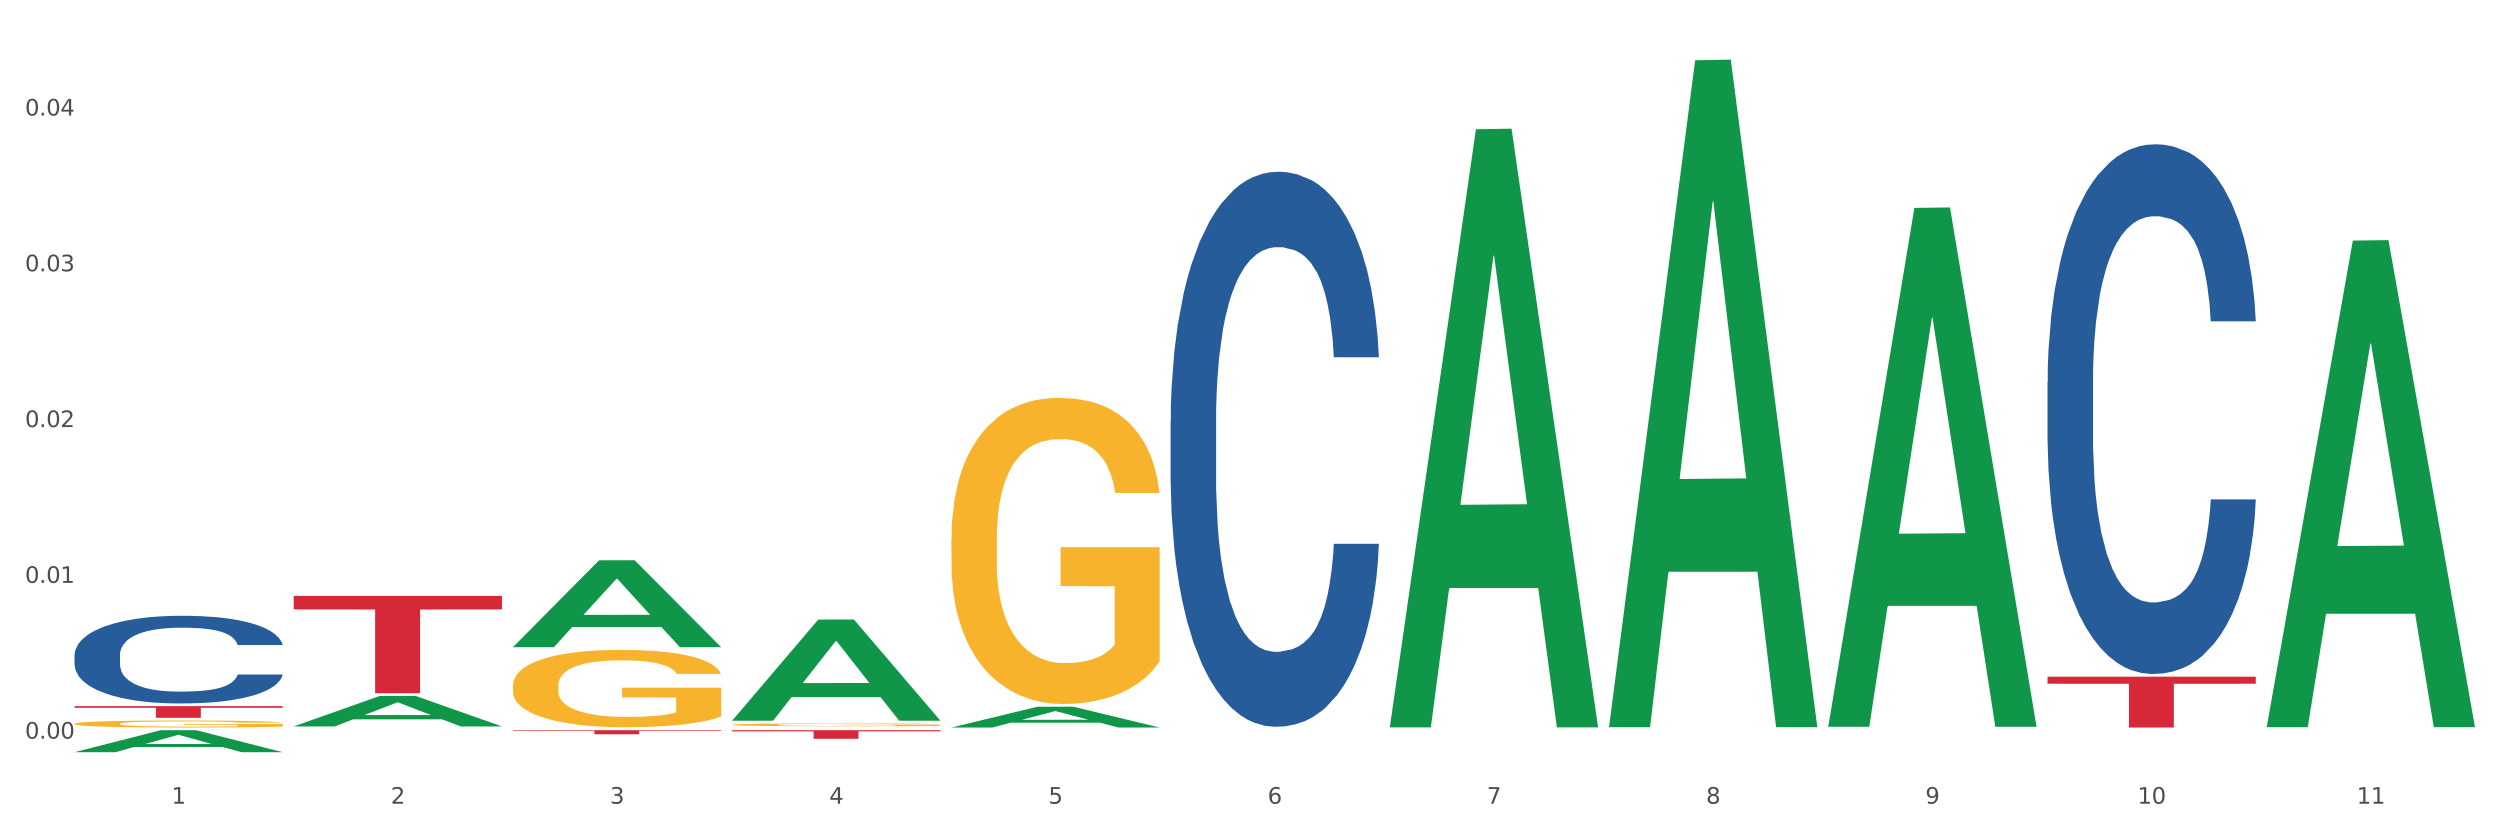<?xml version="1.0" encoding="utf-8" standalone="no"?>
<!DOCTYPE svg PUBLIC "-//W3C//DTD SVG 1.1//EN"
  "http://www.w3.org/Graphics/SVG/1.1/DTD/svg11.dtd">
<svg xmlns:xlink="http://www.w3.org/1999/xlink" width="1080pt" height="360pt" viewBox="0 0 1080 360" xmlns="http://www.w3.org/2000/svg" version="1.1">
 <rect x="0" y="0" width="1080" height="360" fill="#333333" stroke="none"/>
 <defs>
  <style type="text/css">*{stroke-linejoin: round; stroke-linecap: butt}</style>
 </defs>
 <g id="figure_1">
  <g id="patch_1">
   <path d="M 0 360 
L 1080 360 
L 1080 0 
L 0 0 
z
" style="fill: #ffffff; stroke: #ffffff; stroke-linejoin: miter"/>
  </g>
  <g id="axes_1">
   <g id="matplotlib.axis_1">
    <g id="xtick_1">
     <g id="text_1">
      <!-- 1 -->
      <g style="fill: #4d4d4d" transform="translate(74.106 347.204) scale(0.096 -0.096)">
       <defs>
        <path id="DejaVuSans-31" d="M 794 531 
L 1825 531 
L 1825 4091 
L 703 3866 
L 703 4441 
L 1819 4666 
L 2450 4666 
L 2450 531 
L 3481 531 
L 3481 0 
L 794 0 
L 794 531 
z
" transform="scale(0.016)"/>
       </defs>
       <use xlink:href="#DejaVuSans-31"/>
      </g>
     </g>
    </g>
    <g id="xtick_2">
     <g id="text_2">
      <!-- 2 -->
      <g style="fill: #4d4d4d" transform="translate(168.812 347.204) scale(0.096 -0.096)">
       <defs>
        <path id="DejaVuSans-32" d="M 1228 531 
L 3431 531 
L 3431 0 
L 469 0 
L 469 531 
Q 828 903 1448 1529 
Q 2069 2156 2228 2338 
Q 2531 2678 2651 2914 
Q 2772 3150 2772 3378 
Q 2772 3750 2511 3984 
Q 2250 4219 1831 4219 
Q 1534 4219 1204 4116 
Q 875 4013 500 3803 
L 500 4441 
Q 881 4594 1212 4672 
Q 1544 4750 1819 4750 
Q 2544 4750 2975 4387 
Q 3406 4025 3406 3419 
Q 3406 3131 3298 2873 
Q 3191 2616 2906 2266 
Q 2828 2175 2409 1742 
Q 1991 1309 1228 531 
z
" transform="scale(0.016)"/>
       </defs>
       <use xlink:href="#DejaVuSans-32"/>
      </g>
     </g>
    </g>
    <g id="xtick_3">
     <g id="text_3">
      <!-- 3 -->
      <g style="fill: #4d4d4d" transform="translate(263.517 347.204) scale(0.096 -0.096)">
       <defs>
        <path id="DejaVuSans-33" d="M 2597 2516 
Q 3050 2419 3304 2112 
Q 3559 1806 3559 1356 
Q 3559 666 3084 287 
Q 2609 -91 1734 -91 
Q 1441 -91 1130 -33 
Q 819 25 488 141 
L 488 750 
Q 750 597 1062 519 
Q 1375 441 1716 441 
Q 2309 441 2620 675 
Q 2931 909 2931 1356 
Q 2931 1769 2642 2001 
Q 2353 2234 1838 2234 
L 1294 2234 
L 1294 2753 
L 1863 2753 
Q 2328 2753 2575 2939 
Q 2822 3125 2822 3475 
Q 2822 3834 2567 4026 
Q 2313 4219 1838 4219 
Q 1578 4219 1281 4162 
Q 984 4106 628 3988 
L 628 4550 
Q 988 4650 1302 4700 
Q 1616 4750 1894 4750 
Q 2613 4750 3031 4423 
Q 3450 4097 3450 3541 
Q 3450 3153 3228 2886 
Q 3006 2619 2597 2516 
z
" transform="scale(0.016)"/>
       </defs>
       <use xlink:href="#DejaVuSans-33"/>
      </g>
     </g>
    </g>
    <g id="xtick_4">
     <g id="text_4">
      <!-- 4 -->
      <g style="fill: #4d4d4d" transform="translate(358.223 347.204) scale(0.096 -0.096)">
       <defs>
        <path id="DejaVuSans-34" d="M 2419 4116 
L 825 1625 
L 2419 1625 
L 2419 4116 
z
M 2253 4666 
L 3047 4666 
L 3047 1625 
L 3713 1625 
L 3713 1100 
L 3047 1100 
L 3047 0 
L 2419 0 
L 2419 1100 
L 313 1100 
L 313 1709 
L 2253 4666 
z
" transform="scale(0.016)"/>
       </defs>
       <use xlink:href="#DejaVuSans-34"/>
      </g>
     </g>
    </g>
    <g id="xtick_5">
     <g id="text_5">
      <!-- 5 -->
      <g style="fill: #4d4d4d" transform="translate(452.928 347.204) scale(0.096 -0.096)">
       <defs>
        <path id="DejaVuSans-35" d="M 691 4666 
L 3169 4666 
L 3169 4134 
L 1269 4134 
L 1269 2991 
Q 1406 3038 1543 3061 
Q 1681 3084 1819 3084 
Q 2600 3084 3056 2656 
Q 3513 2228 3513 1497 
Q 3513 744 3044 326 
Q 2575 -91 1722 -91 
Q 1428 -91 1123 -41 
Q 819 9 494 109 
L 494 744 
Q 775 591 1075 516 
Q 1375 441 1709 441 
Q 2250 441 2565 725 
Q 2881 1009 2881 1497 
Q 2881 1984 2565 2268 
Q 2250 2553 1709 2553 
Q 1456 2553 1204 2497 
Q 953 2441 691 2322 
L 691 4666 
z
" transform="scale(0.016)"/>
       </defs>
       <use xlink:href="#DejaVuSans-35"/>
      </g>
     </g>
    </g>
    <g id="xtick_6">
     <g id="text_6">
      <!-- 6 -->
      <g style="fill: #4d4d4d" transform="translate(547.634 347.204) scale(0.096 -0.096)">
       <defs>
        <path id="DejaVuSans-36" d="M 2113 2584 
Q 1688 2584 1439 2293 
Q 1191 2003 1191 1497 
Q 1191 994 1439 701 
Q 1688 409 2113 409 
Q 2538 409 2786 701 
Q 3034 994 3034 1497 
Q 3034 2003 2786 2293 
Q 2538 2584 2113 2584 
z
M 3366 4563 
L 3366 3988 
Q 3128 4100 2886 4159 
Q 2644 4219 2406 4219 
Q 1781 4219 1451 3797 
Q 1122 3375 1075 2522 
Q 1259 2794 1537 2939 
Q 1816 3084 2150 3084 
Q 2853 3084 3261 2657 
Q 3669 2231 3669 1497 
Q 3669 778 3244 343 
Q 2819 -91 2113 -91 
Q 1303 -91 875 529 
Q 447 1150 447 2328 
Q 447 3434 972 4092 
Q 1497 4750 2381 4750 
Q 2619 4750 2861 4703 
Q 3103 4656 3366 4563 
z
" transform="scale(0.016)"/>
       </defs>
       <use xlink:href="#DejaVuSans-36"/>
      </g>
     </g>
    </g>
    <g id="xtick_7">
     <g id="text_7">
      <!-- 7 -->
      <g style="fill: #4d4d4d" transform="translate(642.339 347.204) scale(0.096 -0.096)">
       <defs>
        <path id="DejaVuSans-37" d="M 525 4666 
L 3525 4666 
L 3525 4397 
L 1831 0 
L 1172 0 
L 2766 4134 
L 525 4134 
L 525 4666 
z
" transform="scale(0.016)"/>
       </defs>
       <use xlink:href="#DejaVuSans-37"/>
      </g>
     </g>
    </g>
    <g id="xtick_8">
     <g id="text_8">
      <!-- 8 -->
      <g style="fill: #4d4d4d" transform="translate(737.044 347.204) scale(0.096 -0.096)">
       <defs>
        <path id="DejaVuSans-38" d="M 2034 2216 
Q 1584 2216 1326 1975 
Q 1069 1734 1069 1313 
Q 1069 891 1326 650 
Q 1584 409 2034 409 
Q 2484 409 2743 651 
Q 3003 894 3003 1313 
Q 3003 1734 2745 1975 
Q 2488 2216 2034 2216 
z
M 1403 2484 
Q 997 2584 770 2862 
Q 544 3141 544 3541 
Q 544 4100 942 4425 
Q 1341 4750 2034 4750 
Q 2731 4750 3128 4425 
Q 3525 4100 3525 3541 
Q 3525 3141 3298 2862 
Q 3072 2584 2669 2484 
Q 3125 2378 3379 2068 
Q 3634 1759 3634 1313 
Q 3634 634 3220 271 
Q 2806 -91 2034 -91 
Q 1263 -91 848 271 
Q 434 634 434 1313 
Q 434 1759 690 2068 
Q 947 2378 1403 2484 
z
M 1172 3481 
Q 1172 3119 1398 2916 
Q 1625 2713 2034 2713 
Q 2441 2713 2670 2916 
Q 2900 3119 2900 3481 
Q 2900 3844 2670 4047 
Q 2441 4250 2034 4250 
Q 1625 4250 1398 4047 
Q 1172 3844 1172 3481 
z
" transform="scale(0.016)"/>
       </defs>
       <use xlink:href="#DejaVuSans-38"/>
      </g>
     </g>
    </g>
    <g id="xtick_9">
     <g id="text_9">
      <!-- 9 -->
      <g style="fill: #4d4d4d" transform="translate(831.75 347.204) scale(0.096 -0.096)">
       <defs>
        <path id="DejaVuSans-39" d="M 703 97 
L 703 672 
Q 941 559 1184 500 
Q 1428 441 1663 441 
Q 2288 441 2617 861 
Q 2947 1281 2994 2138 
Q 2813 1869 2534 1725 
Q 2256 1581 1919 1581 
Q 1219 1581 811 2004 
Q 403 2428 403 3163 
Q 403 3881 828 4315 
Q 1253 4750 1959 4750 
Q 2769 4750 3195 4129 
Q 3622 3509 3622 2328 
Q 3622 1225 3098 567 
Q 2575 -91 1691 -91 
Q 1453 -91 1209 -44 
Q 966 3 703 97 
z
M 1959 2075 
Q 2384 2075 2632 2365 
Q 2881 2656 2881 3163 
Q 2881 3666 2632 3958 
Q 2384 4250 1959 4250 
Q 1534 4250 1286 3958 
Q 1038 3666 1038 3163 
Q 1038 2656 1286 2365 
Q 1534 2075 1959 2075 
z
" transform="scale(0.016)"/>
       </defs>
       <use xlink:href="#DejaVuSans-39"/>
      </g>
     </g>
    </g>
    <g id="xtick_10">
     <g id="text_10">
      <!-- 10 -->
      <g style="fill: #4d4d4d" transform="translate(923.401 347.204) scale(0.096 -0.096)">
       <defs>
        <path id="DejaVuSans-30" d="M 2034 4250 
Q 1547 4250 1301 3770 
Q 1056 3291 1056 2328 
Q 1056 1369 1301 889 
Q 1547 409 2034 409 
Q 2525 409 2770 889 
Q 3016 1369 3016 2328 
Q 3016 3291 2770 3770 
Q 2525 4250 2034 4250 
z
M 2034 4750 
Q 2819 4750 3233 4129 
Q 3647 3509 3647 2328 
Q 3647 1150 3233 529 
Q 2819 -91 2034 -91 
Q 1250 -91 836 529 
Q 422 1150 422 2328 
Q 422 3509 836 4129 
Q 1250 4750 2034 4750 
z
" transform="scale(0.016)"/>
       </defs>
       <use xlink:href="#DejaVuSans-31"/>
       <use xlink:href="#DejaVuSans-30" transform="translate(63.623 0)"/>
      </g>
     </g>
    </g>
    <g id="xtick_11">
     <g id="text_11">
      <!-- 11 -->
      <g style="fill: #4d4d4d" transform="translate(1018.107 347.204) scale(0.096 -0.096)">
       <use xlink:href="#DejaVuSans-31"/>
       <use xlink:href="#DejaVuSans-31" transform="translate(63.623 0)"/>
      </g>
     </g>
    </g>
    <g id="xtick_12"/>
    <g id="xtick_13"/>
    <g id="xtick_14"/>
    <g id="xtick_15"/>
    <g id="xtick_16"/>
    <g id="xtick_17"/>
    <g id="xtick_18"/>
    <g id="xtick_19"/>
    <g id="xtick_20"/>
    <g id="xtick_21"/>
   </g>
   <g id="matplotlib.axis_2">
    <g id="ytick_1">
     <g id="text_12">
      <!-- 0.00 -->
      <g style="fill: #4d4d4d" transform="translate(10.8 319.096) scale(0.096 -0.096)">
       <defs>
        <path id="DejaVuSans-2e" d="M 684 794 
L 1344 794 
L 1344 0 
L 684 0 
L 684 794 
z
" transform="scale(0.016)"/>
       </defs>
       <use xlink:href="#DejaVuSans-30"/>
       <use xlink:href="#DejaVuSans-2e" transform="translate(63.623 0)"/>
       <use xlink:href="#DejaVuSans-30" transform="translate(95.41 0)"/>
       <use xlink:href="#DejaVuSans-30" transform="translate(159.033 0)"/>
      </g>
     </g>
    </g>
    <g id="ytick_2">
     <g id="text_13">
      <!-- 0.01 -->
      <g style="fill: #4d4d4d" transform="translate(10.8 251.799) scale(0.096 -0.096)">
       <use xlink:href="#DejaVuSans-30"/>
       <use xlink:href="#DejaVuSans-2e" transform="translate(63.623 0)"/>
       <use xlink:href="#DejaVuSans-30" transform="translate(95.41 0)"/>
       <use xlink:href="#DejaVuSans-31" transform="translate(159.033 0)"/>
      </g>
     </g>
    </g>
    <g id="ytick_3">
     <g id="text_14">
      <!-- 0.02 -->
      <g style="fill: #4d4d4d" transform="translate(10.8 184.502) scale(0.096 -0.096)">
       <use xlink:href="#DejaVuSans-30"/>
       <use xlink:href="#DejaVuSans-2e" transform="translate(63.623 0)"/>
       <use xlink:href="#DejaVuSans-30" transform="translate(95.41 0)"/>
       <use xlink:href="#DejaVuSans-32" transform="translate(159.033 0)"/>
      </g>
     </g>
    </g>
    <g id="ytick_4">
     <g id="text_15">
      <!-- 0.03 -->
      <g style="fill: #4d4d4d" transform="translate(10.8 117.205) scale(0.096 -0.096)">
       <use xlink:href="#DejaVuSans-30"/>
       <use xlink:href="#DejaVuSans-2e" transform="translate(63.623 0)"/>
       <use xlink:href="#DejaVuSans-30" transform="translate(95.41 0)"/>
       <use xlink:href="#DejaVuSans-33" transform="translate(159.033 0)"/>
      </g>
     </g>
    </g>
    <g id="ytick_5">
     <g id="text_16">
      <!-- 0.04 -->
      <g style="fill: #4d4d4d" transform="translate(10.8 49.908) scale(0.096 -0.096)">
       <use xlink:href="#DejaVuSans-30"/>
       <use xlink:href="#DejaVuSans-2e" transform="translate(63.623 0)"/>
       <use xlink:href="#DejaVuSans-30" transform="translate(95.41 0)"/>
       <use xlink:href="#DejaVuSans-34" transform="translate(159.033 0)"/>
      </g>
     </g>
    </g>
    <g id="ytick_6"/>
    <g id="ytick_7"/>
    <g id="ytick_8"/>
    <g id="ytick_9"/>
   </g>
   <g id="PolyCollection_1">
    <path d="M 32.175 324.932 
L 32.268 324.923 
L 69.369 315.458 
L 84.766 315.449 
L 122.145 324.95 
L 104.337 324.95 
L 96.267 322.737 
L 57.96 322.737 
L 57.682 322.773 
L 49.891 324.95 
L 32.175 324.95 
L 32.175 324.932 
L 62.783 321.417 
L 91.444 321.408 
L 77.253 317.474 
L 77.067 317.456 
L 76.882 317.483 
L 62.691 321.408 
L 62.783 321.417 
L 32.175 324.932 
z
" clip-path="url(#pc8c46ef21c)" style="fill: #109648"/>
    <path d="M 884.524 165.151 
L 884.631 164.942 
L 884.631 159.09 
L 884.95 151.149 
L 886.12 136.52 
L 887.608 125.443 
L 890.161 112.486 
L 891.543 107.052 
L 893.351 100.991 
L 897.073 91.169 
L 901.327 82.809 
L 904.305 78.211 
L 906.538 75.285 
L 911.537 70.061 
L 914.408 67.762 
L 917.386 65.881 
L 919.938 64.627 
L 924.192 63.164 
L 927.595 62.537 
L 931.53 62.328 
L 934.827 62.537 
L 939.187 63.373 
L 945.568 65.881 
L 948.014 67.344 
L 951.311 69.852 
L 954.714 73.196 
L 957.479 76.539 
L 960.669 81.346 
L 963.966 87.616 
L 967.157 95.558 
L 969.39 102.872 
L 971.198 110.605 
L 972.793 120.009 
L 973.963 130.25 
L 974.495 138.818 
L 955.033 138.818 
L 954.501 131.086 
L 953.438 122.726 
L 952.374 117.083 
L 951.204 112.486 
L 949.396 107.261 
L 947.801 103.917 
L 945.143 99.946 
L 942.697 97.438 
L 940.676 95.975 
L 938.23 94.722 
L 933.019 93.468 
L 929.297 93.468 
L 926.957 93.886 
L 924.086 94.931 
L 921.64 96.393 
L 918.768 98.901 
L 916.535 101.618 
L 914.302 105.171 
L 913.026 107.679 
L 911.111 112.277 
L 909.835 116.039 
L 908.134 122.517 
L 907.176 127.115 
L 905.475 139.027 
L 904.73 147.805 
L 904.411 153.866 
L 904.199 160.553 
L 904.199 193.156 
L 904.837 207.785 
L 905.368 214.055 
L 906.219 221.16 
L 907.814 230.356 
L 910.154 239.343 
L 912.6 245.821 
L 914.621 249.792 
L 916.535 252.718 
L 918.449 255.017 
L 920.789 257.107 
L 922.703 258.361 
L 925.575 259.615 
L 928.978 260.242 
L 931.636 260.242 
L 937.06 259.197 
L 939.506 258.152 
L 941.846 256.689 
L 944.398 254.39 
L 946.419 251.882 
L 947.589 250.001 
L 949.503 246.03 
L 950.992 241.85 
L 952.268 237.044 
L 953.119 232.864 
L 954.076 226.594 
L 954.82 219.489 
L 955.033 215.727 
L 974.495 215.727 
L 974.069 223.25 
L 973.325 230.565 
L 971.836 240.388 
L 970.666 246.03 
L 968.858 252.927 
L 966.944 258.779 
L 964.285 265.257 
L 961.839 270.064 
L 959.287 274.244 
L 956.522 278.006 
L 951.523 283.231 
L 949.715 284.693 
L 945.887 287.201 
L 942.909 288.664 
L 938.549 290.127 
L 934.082 290.963 
L 929.403 291.172 
L 925.256 290.754 
L 920.683 289.5 
L 917.811 288.246 
L 914.621 286.365 
L 910.899 283.44 
L 907.389 279.887 
L 904.092 275.707 
L 901.008 270.9 
L 898.137 265.466 
L 894.415 256.48 
L 891.65 247.702 
L 889.629 239.552 
L 888.246 232.655 
L 886.864 223.877 
L 886.12 217.817 
L 884.95 203.187 
L 884.524 189.603 
L 884.524 165.151 
z
" clip-path="url(#pc8c46ef21c)" style="fill: #255c99"/>
    <path d="M 505.702 181.93 
L 505.809 181.711 
L 505.809 175.579 
L 506.128 167.258 
L 507.298 151.929 
L 508.786 140.322 
L 511.339 126.745 
L 512.721 121.051 
L 514.529 114.701 
L 518.251 104.408 
L 522.505 95.649 
L 525.483 90.831 
L 527.716 87.765 
L 532.715 82.29 
L 535.586 79.881 
L 538.564 77.911 
L 541.116 76.597 
L 545.37 75.064 
L 548.773 74.407 
L 552.708 74.188 
L 556.005 74.407 
L 560.365 75.283 
L 566.746 77.911 
L 569.192 79.443 
L 572.489 82.071 
L 575.892 85.575 
L 578.657 89.079 
L 581.847 94.116 
L 585.144 100.685 
L 588.335 109.007 
L 590.568 116.672 
L 592.376 124.774 
L 593.971 134.629 
L 595.141 145.359 
L 595.673 154.338 
L 576.211 154.338 
L 575.679 146.235 
L 574.616 137.475 
L 573.552 131.563 
L 572.382 126.745 
L 570.575 121.27 
L 568.979 117.766 
L 566.321 113.606 
L 563.875 110.978 
L 561.854 109.445 
L 559.408 108.131 
L 554.197 106.817 
L 550.475 106.817 
L 548.135 107.255 
L 545.264 108.35 
L 542.818 109.883 
L 539.946 112.511 
L 537.713 115.358 
L 535.48 119.08 
L 534.204 121.708 
L 532.289 126.526 
L 531.013 130.468 
L 529.312 137.256 
L 528.354 142.074 
L 526.653 154.557 
L 525.908 163.754 
L 525.589 170.105 
L 525.377 177.112 
L 525.377 211.275 
L 526.015 226.604 
L 526.547 233.173 
L 527.397 240.619 
L 528.993 250.254 
L 531.332 259.671 
L 533.778 266.46 
L 535.799 270.62 
L 537.713 273.686 
L 539.627 276.095 
L 541.967 278.285 
L 543.881 279.599 
L 546.753 280.913 
L 550.156 281.57 
L 552.814 281.57 
L 558.238 280.475 
L 560.684 279.38 
L 563.024 277.847 
L 565.576 275.438 
L 567.597 272.81 
L 568.767 270.839 
L 570.681 266.679 
L 572.17 262.299 
L 573.446 257.262 
L 574.297 252.882 
L 575.254 246.313 
L 575.998 238.867 
L 576.211 234.925 
L 595.673 234.925 
L 595.247 242.809 
L 594.503 250.473 
L 593.014 260.766 
L 591.844 266.679 
L 590.036 273.905 
L 588.122 280.037 
L 585.463 286.826 
L 583.017 291.862 
L 580.465 296.242 
L 577.7 300.184 
L 572.701 305.659 
L 570.894 307.191 
L 567.065 309.819 
L 564.087 311.352 
L 559.727 312.885 
L 555.26 313.761 
L 550.581 313.98 
L 546.434 313.542 
L 541.861 312.228 
L 538.989 310.914 
L 535.799 308.943 
L 532.077 305.878 
L 528.567 302.155 
L 525.27 297.775 
L 522.186 292.738 
L 519.315 287.045 
L 515.593 277.628 
L 512.828 268.431 
L 510.807 259.89 
L 509.425 252.663 
L 508.042 243.466 
L 507.298 237.115 
L 506.128 221.786 
L 505.702 207.552 
L 505.702 181.93 
z
" clip-path="url(#pc8c46ef21c)" style="fill: #255c99"/>
    <path d="M 32.175 283.035 
L 32.281 283 
L 32.281 282.031 
L 32.6 280.717 
L 33.77 278.295 
L 35.259 276.461 
L 37.811 274.316 
L 39.194 273.417 
L 41.002 272.413 
L 44.724 270.787 
L 48.978 269.404 
L 51.956 268.642 
L 54.189 268.158 
L 59.187 267.293 
L 62.059 266.913 
L 65.036 266.601 
L 67.589 266.394 
L 71.843 266.152 
L 75.246 266.048 
L 79.181 266.013 
L 82.477 266.048 
L 86.838 266.186 
L 93.219 266.601 
L 95.665 266.843 
L 98.961 267.259 
L 102.365 267.812 
L 105.13 268.366 
L 108.32 269.161 
L 111.617 270.199 
L 114.807 271.514 
L 117.041 272.725 
L 118.848 274.005 
L 120.444 275.562 
L 121.613 277.257 
L 122.145 278.675 
L 102.684 278.675 
L 102.152 277.395 
L 101.088 276.012 
L 100.025 275.077 
L 98.855 274.316 
L 97.047 273.451 
L 95.452 272.898 
L 92.793 272.241 
L 90.347 271.825 
L 88.327 271.583 
L 85.881 271.376 
L 80.67 271.168 
L 76.947 271.168 
L 74.608 271.237 
L 71.736 271.41 
L 69.29 271.652 
L 66.419 272.068 
L 64.186 272.517 
L 61.952 273.105 
L 60.676 273.521 
L 58.762 274.282 
L 57.486 274.904 
L 55.784 275.977 
L 54.827 276.738 
L 53.126 278.71 
L 52.381 280.163 
L 52.062 281.166 
L 51.849 282.273 
L 51.849 287.67 
L 52.487 290.092 
L 53.019 291.13 
L 53.87 292.306 
L 55.465 293.829 
L 57.805 295.316 
L 60.251 296.389 
L 62.271 297.046 
L 64.186 297.53 
L 66.1 297.911 
L 68.44 298.257 
L 70.354 298.465 
L 73.225 298.672 
L 76.628 298.776 
L 79.287 298.776 
L 84.711 298.603 
L 87.157 298.43 
L 89.496 298.188 
L 92.049 297.807 
L 94.069 297.392 
L 95.239 297.081 
L 97.153 296.423 
L 98.642 295.731 
L 99.919 294.936 
L 100.769 294.244 
L 101.726 293.206 
L 102.471 292.03 
L 102.684 291.407 
L 122.145 291.407 
L 121.72 292.652 
L 120.975 293.863 
L 119.487 295.489 
L 118.317 296.423 
L 116.509 297.565 
L 114.595 298.534 
L 111.936 299.606 
L 109.49 300.402 
L 106.937 301.094 
L 104.172 301.717 
L 99.174 302.582 
L 97.366 302.824 
L 93.538 303.239 
L 90.56 303.481 
L 86.2 303.723 
L 81.733 303.862 
L 77.054 303.896 
L 72.906 303.827 
L 68.333 303.619 
L 65.462 303.412 
L 62.271 303.1 
L 58.549 302.616 
L 55.04 302.028 
L 51.743 301.336 
L 48.659 300.54 
L 45.788 299.641 
L 42.065 298.153 
L 39.3 296.7 
L 37.28 295.351 
L 35.897 294.209 
L 34.515 292.756 
L 33.77 291.753 
L 32.6 289.331 
L 32.175 287.082 
L 32.175 283.035 
z
" clip-path="url(#pc8c46ef21c)" style="fill: #255c99"/>
    <path d="M 32.175 312.659 
L 32.281 312.657 
L 32.281 312.557 
L 32.494 312.471 
L 33.556 312.263 
L 35.149 312.092 
L 36.318 312 
L 37.486 311.926 
L 38.867 311.851 
L 40.567 311.773 
L 43.647 311.66 
L 45.559 311.602 
L 47.896 311.541 
L 52.145 311.452 
L 55.225 311.402 
L 58.412 311.361 
L 63.617 311.311 
L 67.016 311.289 
L 70.627 311.272 
L 74.983 311.261 
L 78.275 311.258 
L 85.499 311.266 
L 91.659 311.291 
L 94.634 311.311 
L 98.458 311.344 
L 100.476 311.366 
L 103.769 311.41 
L 107.168 311.469 
L 109.505 311.518 
L 113.01 311.613 
L 115.666 311.707 
L 118.109 311.823 
L 119.383 311.903 
L 120.339 311.978 
L 121.189 312.064 
L 122.039 312.2 
L 102.919 312.2 
L 102.175 312.103 
L 101.007 312.011 
L 99.307 311.923 
L 97.82 311.867 
L 95.271 311.798 
L 92.934 311.754 
L 90.491 311.721 
L 87.517 311.693 
L 85.18 311.679 
L 81.887 311.668 
L 75.407 311.671 
L 71.052 311.693 
L 68.078 311.721 
L 66.166 311.746 
L 64.467 311.773 
L 62.555 311.812 
L 60.324 311.87 
L 58.731 311.923 
L 57.137 311.989 
L 55.863 312.056 
L 54.694 312.133 
L 53.738 312.216 
L 52.995 312.302 
L 52.357 312.407 
L 51.826 312.582 
L 51.826 312.961 
L 52.039 313.047 
L 52.57 313.161 
L 53.207 313.246 
L 54.269 313.349 
L 55.225 313.418 
L 57.031 313.518 
L 59.049 313.601 
L 60.643 313.653 
L 62.236 313.698 
L 64.998 313.759 
L 68.078 313.809 
L 70.734 313.839 
L 74.345 313.867 
L 76.788 313.878 
L 78.913 313.883 
L 84.118 313.883 
L 87.835 313.875 
L 91.978 313.856 
L 95.165 313.831 
L 97.82 313.8 
L 100.795 313.75 
L 102.707 313.703 
L 102.707 313.125 
L 79.338 313.122 
L 79.338 312.737 
L 122.145 312.737 
L 122.145 313.867 
L 120.339 313.925 
L 118.321 313.977 
L 116.197 314.025 
L 113.01 314.083 
L 109.186 314.138 
L 105.787 314.177 
L 102.175 314.21 
L 97.927 314.241 
L 92.403 314.268 
L 89.004 314.279 
L 84.755 314.288 
L 79.763 314.29 
L 75.407 314.285 
L 71.159 314.271 
L 66.697 314.246 
L 62.342 314.21 
L 59.049 314.174 
L 55.756 314.13 
L 52.251 314.072 
L 49.489 314.016 
L 47.365 313.966 
L 45.028 313.903 
L 42.479 313.82 
L 40.567 313.745 
L 38.867 313.667 
L 37.061 313.568 
L 35.787 313.482 
L 34.512 313.374 
L 33.768 313.293 
L 32.919 313.169 
L 32.281 312.994 
L 32.175 312.659 
z
" clip-path="url(#pc8c46ef21c)" style="fill: #f7b32b"/>
    <path d="M 221.586 296.205 
L 221.692 296.174 
L 221.692 295.075 
L 221.905 294.129 
L 222.967 291.84 
L 224.56 289.948 
L 225.729 288.941 
L 226.897 288.117 
L 228.278 287.293 
L 229.978 286.438 
L 233.058 285.187 
L 234.97 284.546 
L 237.307 283.874 
L 241.556 282.898 
L 244.636 282.348 
L 247.823 281.891 
L 253.028 281.341 
L 256.427 281.097 
L 260.038 280.914 
L 264.394 280.792 
L 267.686 280.761 
L 274.91 280.853 
L 281.07 281.128 
L 284.045 281.341 
L 287.869 281.707 
L 289.887 281.952 
L 293.18 282.44 
L 296.579 283.081 
L 298.916 283.63 
L 302.421 284.668 
L 305.077 285.706 
L 307.52 286.987 
L 308.794 287.873 
L 309.75 288.697 
L 310.6 289.643 
L 311.45 291.138 
L 292.33 291.138 
L 291.586 290.07 
L 290.418 289.063 
L 288.718 288.086 
L 287.231 287.476 
L 284.682 286.713 
L 282.345 286.224 
L 279.902 285.858 
L 276.928 285.553 
L 274.591 285.4 
L 271.298 285.278 
L 264.818 285.309 
L 260.463 285.553 
L 257.489 285.858 
L 255.577 286.133 
L 253.878 286.438 
L 251.966 286.865 
L 249.735 287.506 
L 248.142 288.086 
L 246.548 288.819 
L 245.274 289.551 
L 244.105 290.406 
L 243.149 291.321 
L 242.406 292.267 
L 241.768 293.427 
L 241.237 295.35 
L 241.237 299.531 
L 241.45 300.477 
L 241.981 301.729 
L 242.618 302.675 
L 243.68 303.804 
L 244.636 304.567 
L 246.442 305.666 
L 248.46 306.582 
L 250.054 307.161 
L 251.647 307.65 
L 254.409 308.321 
L 257.489 308.871 
L 260.145 309.206 
L 263.756 309.511 
L 266.199 309.634 
L 268.324 309.695 
L 273.529 309.695 
L 277.246 309.603 
L 281.389 309.389 
L 284.576 309.115 
L 287.231 308.779 
L 290.206 308.23 
L 292.118 307.711 
L 292.118 301.332 
L 268.749 301.301 
L 268.749 297.059 
L 311.556 297.059 
L 311.556 309.511 
L 309.75 310.152 
L 307.732 310.732 
L 305.608 311.251 
L 302.421 311.892 
L 298.597 312.502 
L 295.198 312.93 
L 291.586 313.296 
L 287.338 313.632 
L 281.814 313.937 
L 278.415 314.059 
L 274.166 314.151 
L 269.174 314.181 
L 264.818 314.12 
L 260.57 313.967 
L 256.108 313.693 
L 251.753 313.296 
L 248.46 312.899 
L 245.167 312.411 
L 241.662 311.77 
L 238.9 311.16 
L 236.776 310.61 
L 234.439 309.908 
L 231.89 308.993 
L 229.978 308.169 
L 228.278 307.314 
L 226.472 306.215 
L 225.198 305.269 
L 223.923 304.079 
L 223.179 303.194 
L 222.33 301.82 
L 221.692 299.898 
L 221.586 296.205 
z
" clip-path="url(#pc8c46ef21c)" style="fill: #f7b32b"/>
    <path d="M 316.291 313.078 
L 316.398 313.077 
L 316.398 313.036 
L 316.61 313.001 
L 317.672 312.916 
L 319.266 312.846 
L 320.434 312.809 
L 321.603 312.778 
L 322.983 312.748 
L 324.683 312.716 
L 327.763 312.67 
L 329.675 312.646 
L 332.012 312.621 
L 336.261 312.585 
L 339.342 312.564 
L 342.528 312.547 
L 347.733 312.527 
L 351.132 312.518 
L 354.744 312.511 
L 359.099 312.507 
L 362.392 312.506 
L 369.615 312.509 
L 375.776 312.519 
L 378.75 312.527 
L 382.574 312.541 
L 384.592 312.55 
L 387.885 312.568 
L 391.284 312.592 
L 393.621 312.612 
L 397.127 312.65 
L 399.782 312.689 
L 402.225 312.736 
L 403.5 312.769 
L 404.456 312.8 
L 405.306 312.835 
L 406.155 312.89 
L 387.035 312.89 
L 386.292 312.851 
L 385.123 312.813 
L 383.424 312.777 
L 381.937 312.754 
L 379.387 312.726 
L 377.051 312.708 
L 374.607 312.695 
L 371.633 312.683 
L 369.296 312.678 
L 366.003 312.673 
L 359.524 312.674 
L 355.169 312.683 
L 352.195 312.695 
L 350.283 312.705 
L 348.583 312.716 
L 346.671 312.732 
L 344.44 312.756 
L 342.847 312.777 
L 341.254 312.804 
L 339.979 312.831 
L 338.811 312.863 
L 337.855 312.897 
L 337.111 312.932 
L 336.474 312.975 
L 335.943 313.046 
L 335.943 313.201 
L 336.155 313.236 
L 336.686 313.283 
L 337.323 313.318 
L 338.386 313.36 
L 339.342 313.388 
L 341.147 313.429 
L 343.166 313.463 
L 344.759 313.484 
L 346.352 313.502 
L 349.114 313.527 
L 352.195 313.548 
L 354.85 313.56 
L 358.462 313.571 
L 360.905 313.576 
L 363.029 313.578 
L 368.234 313.578 
L 371.952 313.575 
L 376.095 313.567 
L 379.281 313.557 
L 381.937 313.544 
L 384.911 313.524 
L 386.823 313.505 
L 386.823 313.268 
L 363.454 313.267 
L 363.454 313.11 
L 406.262 313.11 
L 406.262 313.571 
L 404.456 313.595 
L 402.438 313.617 
L 400.313 313.636 
L 397.127 313.66 
L 393.303 313.682 
L 389.903 313.698 
L 386.292 313.712 
L 382.043 313.724 
L 376.519 313.735 
L 373.12 313.74 
L 368.871 313.743 
L 363.879 313.744 
L 359.524 313.742 
L 355.275 313.736 
L 350.814 313.726 
L 346.459 313.712 
L 343.166 313.697 
L 339.873 313.679 
L 336.367 313.655 
L 333.606 313.632 
L 331.481 313.612 
L 329.144 313.586 
L 326.595 313.552 
L 324.683 313.521 
L 322.983 313.49 
L 321.178 313.449 
L 319.903 313.414 
L 318.628 313.37 
L 317.885 313.337 
L 317.035 313.286 
L 316.398 313.215 
L 316.291 313.078 
z
" clip-path="url(#pc8c46ef21c)" style="fill: #f7b32b"/>
    <path d="M 410.997 232.995 
L 411.103 232.875 
L 411.103 228.527 
L 411.316 224.783 
L 412.378 215.724 
L 413.971 208.236 
L 415.14 204.251 
L 416.308 200.99 
L 417.689 197.729 
L 419.388 194.347 
L 422.469 189.395 
L 424.381 186.859 
L 426.718 184.202 
L 430.967 180.337 
L 434.047 178.163 
L 437.234 176.352 
L 442.439 174.178 
L 445.838 173.211 
L 449.449 172.487 
L 453.804 172.004 
L 457.097 171.883 
L 464.32 172.245 
L 470.481 173.332 
L 473.456 174.178 
L 477.28 175.627 
L 479.298 176.593 
L 482.591 178.526 
L 485.99 181.062 
L 488.327 183.236 
L 491.832 187.342 
L 494.488 191.449 
L 496.931 196.521 
L 498.205 200.024 
L 499.161 203.285 
L 500.011 207.029 
L 500.861 212.947 
L 481.741 212.947 
L 480.997 208.719 
L 479.829 204.734 
L 478.129 200.869 
L 476.642 198.454 
L 474.093 195.434 
L 471.756 193.502 
L 469.313 192.052 
L 466.339 190.845 
L 464.002 190.241 
L 460.709 189.758 
L 454.229 189.878 
L 449.874 190.845 
L 446.9 192.052 
L 444.988 193.139 
L 443.288 194.347 
L 441.376 196.038 
L 439.146 198.574 
L 437.552 200.869 
L 435.959 203.768 
L 434.684 206.666 
L 433.516 210.048 
L 432.56 213.671 
L 431.816 217.415 
L 431.179 222.005 
L 430.648 229.614 
L 430.648 246.16 
L 430.86 249.904 
L 431.392 254.856 
L 432.029 258.6 
L 433.091 263.069 
L 434.047 266.088 
L 435.853 270.436 
L 437.871 274.059 
L 439.464 276.354 
L 441.058 278.286 
L 443.82 280.943 
L 446.9 283.117 
L 449.556 284.446 
L 453.167 285.654 
L 455.61 286.137 
L 457.735 286.378 
L 462.94 286.378 
L 466.657 286.016 
L 470.8 285.171 
L 473.987 284.084 
L 476.642 282.755 
L 479.616 280.581 
L 481.528 278.528 
L 481.528 253.286 
L 458.16 253.165 
L 458.16 236.377 
L 500.967 236.377 
L 500.967 285.654 
L 499.161 288.19 
L 497.143 290.485 
L 495.019 292.538 
L 491.832 295.074 
L 488.008 297.49 
L 484.609 299.181 
L 480.997 300.63 
L 476.748 301.958 
L 471.225 303.166 
L 467.826 303.649 
L 463.577 304.012 
L 458.584 304.132 
L 454.229 303.891 
L 449.98 303.287 
L 445.519 302.2 
L 441.164 300.63 
L 437.871 299.06 
L 434.578 297.127 
L 431.073 294.591 
L 428.311 292.176 
L 426.187 290.002 
L 423.85 287.224 
L 421.3 283.6 
L 419.388 280.339 
L 417.689 276.958 
L 415.883 272.61 
L 414.608 268.866 
L 413.334 264.156 
L 412.59 260.653 
L 411.74 255.218 
L 411.103 247.609 
L 410.997 232.995 
z
" clip-path="url(#pc8c46ef21c)" style="fill: #f7b32b"/>
    <path d="M 32.175 305.055 
L 122.145 305.055 
L 122.145 305.756 
L 86.754 305.761 
L 86.754 310.099 
L 67.353 310.099 
L 67.353 305.761 
L 32.175 305.756 
L 32.175 305.06 
L 32.175 305.055 
z
" clip-path="url(#pc8c46ef21c)" style="fill: #d62839"/>
    <path d="M 126.88 257.432 
L 216.851 257.432 
L 216.851 263.273 
L 181.46 263.313 
L 181.46 299.465 
L 162.058 299.465 
L 162.058 263.313 
L 126.88 263.273 
L 126.88 257.471 
L 126.88 257.432 
z
" clip-path="url(#pc8c46ef21c)" style="fill: #d62839"/>
    <path d="M 221.586 315.449 
L 311.556 315.449 
L 311.556 315.694 
L 276.165 315.695 
L 276.165 317.209 
L 256.764 317.209 
L 256.764 315.695 
L 221.586 315.694 
L 221.586 315.451 
L 221.586 315.449 
z
" clip-path="url(#pc8c46ef21c)" style="fill: #d62839"/>
    <path d="M 316.291 315.449 
L 406.262 315.449 
L 406.262 315.967 
L 370.871 315.97 
L 370.871 319.173 
L 351.469 319.173 
L 351.469 315.97 
L 316.291 315.967 
L 316.291 315.453 
L 316.291 315.449 
z
" clip-path="url(#pc8c46ef21c)" style="fill: #d62839"/>
    <path d="M 884.524 292.331 
L 974.495 292.331 
L 974.495 295.383 
L 939.103 295.403 
L 939.103 314.29 
L 919.702 314.29 
L 919.702 295.403 
L 884.524 295.383 
L 884.524 292.352 
L 884.524 292.331 
z
" clip-path="url(#pc8c46ef21c)" style="fill: #d62839"/>
    <path d="M 410.997 315.688 
L 500.967 315.688 
L 500.967 315.69 
L 465.576 315.69 
L 465.576 315.702 
L 446.175 315.702 
L 446.175 315.69 
L 410.997 315.69 
L 410.997 315.688 
L 410.997 315.688 
z
" clip-path="url(#pc8c46ef21c)" style="fill: #d62839"/>
    <path d="M 126.88 313.794 
L 126.973 313.782 
L 164.074 300.636 
L 179.471 300.624 
L 216.851 313.819 
L 199.042 313.819 
L 190.973 310.746 
L 152.666 310.746 
L 152.387 310.796 
L 144.596 313.819 
L 126.88 313.819 
L 126.88 313.794 
L 157.489 308.913 
L 186.15 308.9 
L 171.958 303.436 
L 171.773 303.412 
L 171.587 303.449 
L 157.396 308.9 
L 157.489 308.913 
L 126.88 313.794 
z
" clip-path="url(#pc8c46ef21c)" style="fill: #109648"/>
    <path d="M 221.586 279.532 
L 221.679 279.497 
L 258.78 242.052 
L 274.177 242.017 
L 311.556 279.603 
L 293.748 279.603 
L 285.678 270.85 
L 247.371 270.85 
L 247.093 270.991 
L 239.302 279.603 
L 221.586 279.603 
L 221.586 279.532 
L 252.194 265.627 
L 280.855 265.592 
L 266.664 250.028 
L 266.478 249.957 
L 266.293 250.063 
L 252.102 265.592 
L 252.194 265.627 
L 221.586 279.532 
z
" clip-path="url(#pc8c46ef21c)" style="fill: #109648"/>
    <path d="M 316.291 311.265 
L 316.384 311.224 
L 353.485 267.662 
L 368.882 267.621 
L 406.262 311.347 
L 388.453 311.347 
L 380.384 301.165 
L 342.077 301.165 
L 341.798 301.329 
L 334.007 311.347 
L 316.291 311.347 
L 316.291 311.265 
L 346.9 295.088 
L 375.56 295.047 
L 361.369 276.941 
L 361.184 276.859 
L 360.998 276.982 
L 346.807 295.047 
L 346.9 295.088 
L 316.291 311.265 
z
" clip-path="url(#pc8c46ef21c)" style="fill: #109648"/>
    <path d="M 410.997 314.273 
L 411.09 314.265 
L 448.191 305.3 
L 463.588 305.291 
L 500.967 314.29 
L 483.159 314.29 
L 475.089 312.195 
L 436.782 312.195 
L 436.504 312.229 
L 428.713 314.29 
L 410.997 314.29 
L 410.997 314.273 
L 441.605 310.944 
L 470.266 310.936 
L 456.075 307.209 
L 455.889 307.192 
L 455.704 307.218 
L 441.513 310.936 
L 441.605 310.944 
L 410.997 314.273 
z
" clip-path="url(#pc8c46ef21c)" style="fill: #109648"/>
    <path d="M 600.408 313.762 
L 600.501 313.52 
L 637.602 55.829 
L 652.999 55.586 
L 690.378 314.248 
L 672.57 314.248 
L 664.5 254.015 
L 626.193 254.015 
L 625.915 254.987 
L 618.124 314.248 
L 600.408 314.248 
L 600.408 313.762 
L 631.016 218.07 
L 659.677 217.827 
L 645.486 110.719 
L 645.3 110.233 
L 645.115 110.961 
L 630.924 217.827 
L 631.016 218.07 
L 600.408 313.762 
z
" clip-path="url(#pc8c46ef21c)" style="fill: #109648"/>
    <path d="M 979.23 313.742 
L 979.323 313.544 
L 1016.424 103.928 
L 1031.821 103.731 
L 1069.2 314.137 
L 1051.391 314.137 
L 1043.322 265.141 
L 1005.015 265.141 
L 1004.737 265.931 
L 996.946 314.137 
L 979.23 314.137 
L 979.23 313.742 
L 1009.838 235.901 
L 1038.499 235.704 
L 1024.308 148.578 
L 1024.122 148.183 
L 1023.937 148.775 
L 1009.745 235.704 
L 1009.838 235.901 
L 979.23 313.742 
z
" clip-path="url(#pc8c46ef21c)" style="fill: #109648"/>
    <path d="M 695.113 313.62 
L 695.206 313.349 
L 732.307 26.03 
L 747.704 25.759 
L 785.084 314.161 
L 767.275 314.161 
L 759.206 247.003 
L 720.899 247.003 
L 720.62 248.086 
L 712.829 314.161 
L 695.113 314.161 
L 695.113 313.62 
L 725.722 206.924 
L 754.382 206.654 
L 740.191 87.231 
L 740.006 86.689 
L 739.82 87.502 
L 725.629 206.654 
L 725.722 206.924 
L 695.113 313.62 
z
" clip-path="url(#pc8c46ef21c)" style="fill: #109648"/>
    <path d="M 789.819 313.556 
L 789.912 313.345 
L 827.013 89.82 
L 842.41 89.609 
L 879.789 313.977 
L 861.981 313.977 
L 853.911 261.73 
L 815.604 261.73 
L 815.326 262.573 
L 807.535 313.977 
L 789.819 313.977 
L 789.819 313.556 
L 820.427 230.55 
L 849.088 230.339 
L 834.897 137.432 
L 834.711 137.011 
L 834.526 137.643 
L 820.335 230.339 
L 820.427 230.55 
L 789.819 313.556 
z
" clip-path="url(#pc8c46ef21c)" style="fill: #109648"/>
   </g>
  </g>
 </g>
 <defs>
  <clipPath id="pc8c46ef21c">
   <rect x="32.175" y="10.8" width="1037.025" height="329.109"/>
  </clipPath>
 </defs>
</svg>

